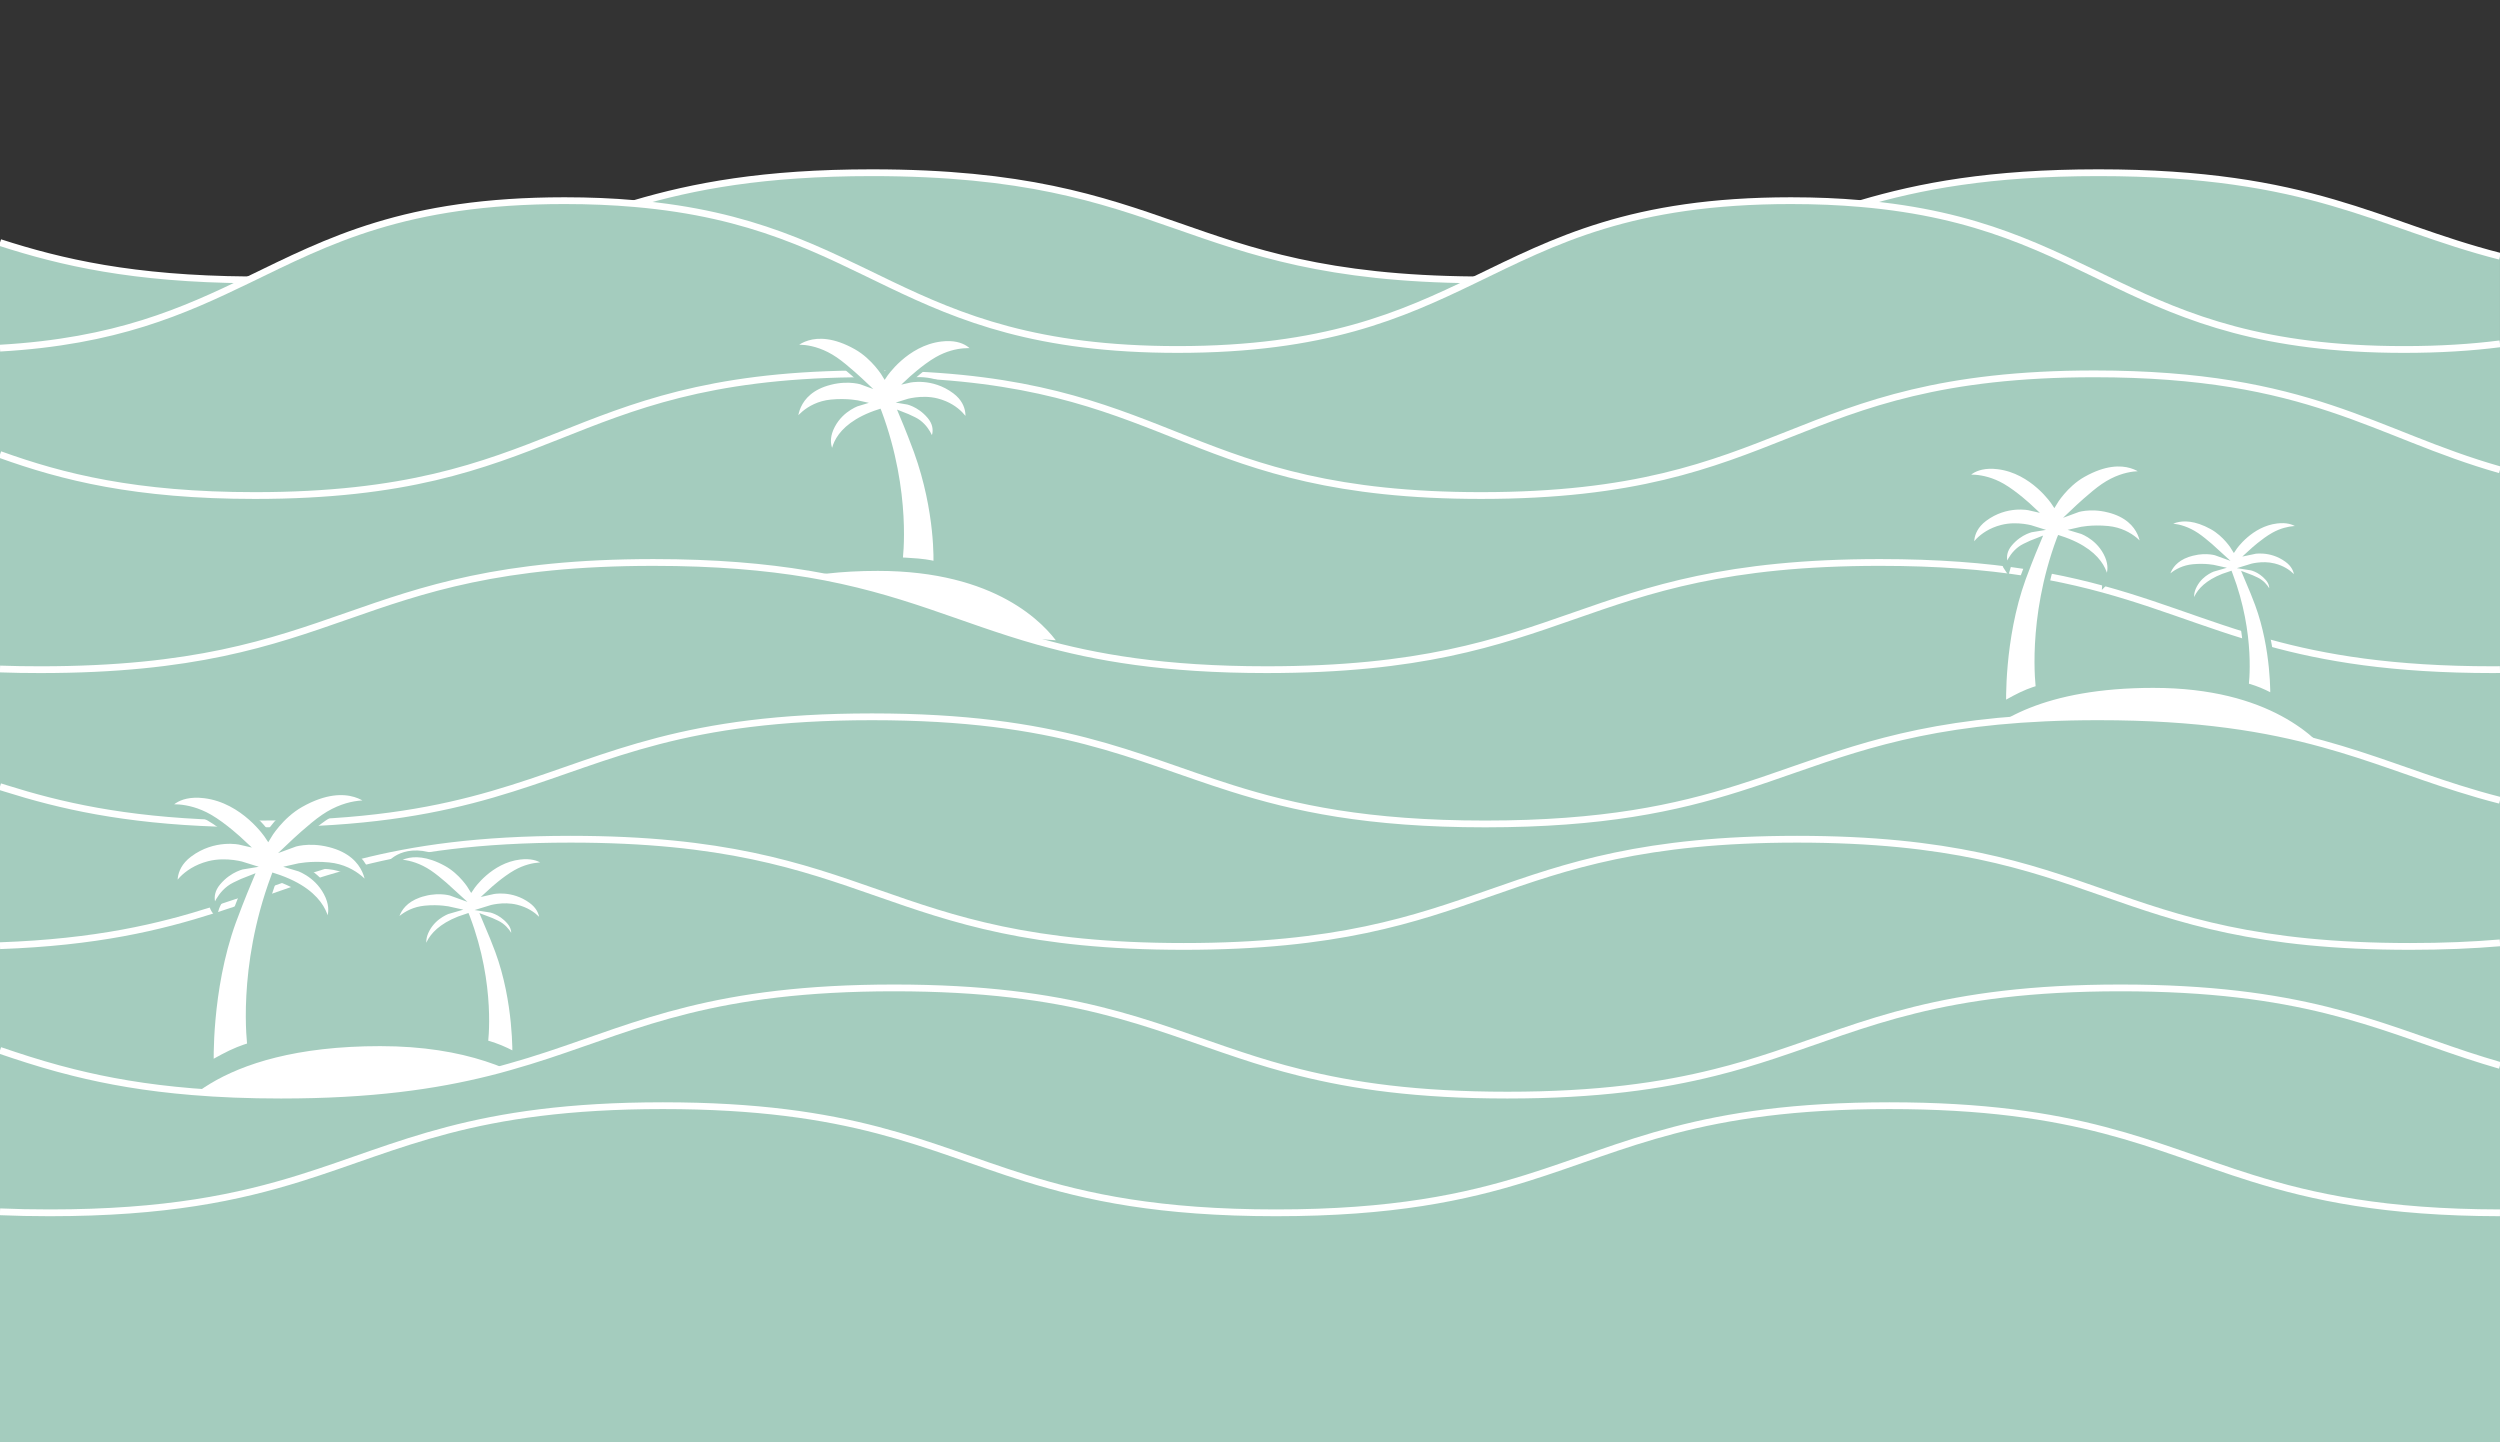 <?xml version="1.0" encoding="UTF-8"?>
<svg id="Ebene_1" xmlns="http://www.w3.org/2000/svg" version="1.1" viewBox="0 0 368.504 212.598">
  <rect x="0" y="0" width="368.504" height="212.598" fill="#333333" stroke="none"/>
  <!-- Generator: Adobe Illustrator 29.5.0, SVG Export Plug-In . SVG Version: 2.1.0 Build 137)  -->
  <defs>
    <style>
      .st0 {
        stroke-width: .883px;
      }

      .st0, .st1, .st2, .st3, .st4 {
        fill: #fff;
        stroke: #a4ccbe;
      }

      .st0, .st3, .st4, .st5 {
        stroke-miterlimit: 10;
      }

      .st1, .st2 {
        stroke-linecap: round;
        stroke-linejoin: round;
      }

      .st1, .st3, .st5 {
        stroke-width: .999px;
      }

      .st2, .st4 {
        stroke-width: .699px;
      }

      .st5 {
        fill: none;
        stroke: #fff;
      }

      .st6 {
        fill: #a4ccbe;
      }
    </style>
  </defs>
  <path class="st6" d="M368.501,37.777v174.82H0V35.752c9.084,2.928,19.554,5.36,36.596,5.499.512.01,1.035.01,1.568.01,29.18,0,39.52-6.591,55.346-11.256,8.682-2.561,19.011-4.546,35.018-4.546,44.665,0,45.187,15.434,88.817,15.792.512.01,1.035.01,1.568.01,29.19,0,39.53-6.591,55.366-11.256,8.682-2.561,19.021-4.546,35.028-4.546,31.471,0,41.027,7.663,59.195,12.318Z"/>
  <path class="st5" d="M0,35.752c9.084,2.928,19.554,5.36,36.596,5.499.512.01,1.035.01,1.568.01,29.18,0,39.52-6.591,55.346-11.256,8.682-2.561,19.011-4.546,35.018-4.546,44.665,0,45.187,15.434,88.817,15.792.512.01,1.035.01,1.568.01,29.19,0,39.53-6.591,55.366-11.256,8.682-2.561,19.021-4.546,35.028-4.546,31.471,0,41.027,7.663,59.195,12.318"/>
  <path class="st6" d="M368.501,50.681v161.916H0V51.316c17.102-.973,27.02-5.439,36.596-10.065,11.797-5.717,23.071-11.673,46.624-11.673,3.718,0,7.134.149,10.289.427,35.209,3.037,38.626,21.509,80.095,21.509,21.634,0,32.908-5.022,43.74-10.263,11.807-5.707,23.091-11.673,46.654-11.673,3.718,0,7.124.149,10.279.427,35.209,3.027,38.626,21.509,80.095,21.509,5.285,0,9.938-.298,14.128-.834Z"/>
  <path class="st5" d="M0,51.316c17.102-.973,27.02-5.439,36.596-10.065,11.797-5.717,23.071-11.673,46.624-11.673,3.718,0,7.134.149,10.289.427,35.209,3.037,38.626,21.509,80.095,21.509,21.634,0,32.908-5.022,43.74-10.263,11.807-5.707,23.091-11.673,46.654-11.673,3.718,0,7.124.149,10.279.427,35.209,3.027,38.626,21.509,80.095,21.509,5.285,0,9.938-.298,14.128-.834"/>
  <path class="st6" d="M368.501,69.252v143.345H0V66.998c9.234,3.325,19.976,6.045,37.571,6.045,44.464,0,45.177-17.37,88.234-17.926.703-.01,1.417-.01,2.14-.01.794,0,1.578.01,2.341.01.09.01.181.01.271.01,1.517.02,2.964.069,4.371.139h.01c38.324,1.737,40.655,17.777,83.391,17.777,45.197,0,45.197-17.936,90.384-17.936,31.823,0,41.228,8.884,59.787,14.144Z"/>
  <path class="st5" d="M0,66.998c9.234,3.325,19.976,6.045,37.571,6.045,44.464,0,45.177-17.37,88.234-17.926.703-.01,1.417-.01,2.14-.01.794,0,1.578.01,2.341.01.09.01.181.01.271.01,1.517.02,2.964.069,4.371.139h.01c38.324,1.737,40.655,17.777,83.391,17.777,45.197,0,45.197-17.936,90.384-17.936,31.823,0,41.228,8.884,59.787,14.144"/>
  <g>
    <path class="st4" d="M122.392,56.374c2.854-.718,4.829.03,4.829.03,0,0-2.464-2.334-4.065-3.427-3.483-2.378-6.409-1.746-6.409-1.746,0,0,3.024-3.667,9.441-.049,2.659,1.499,4.229,4.153,4.229,4.153,0,0,3.098-4.712,8.286-5.343,3.88-.472,5.016,1.749,5.016,1.749,0,0-2.582-.534-5.626,1.212-1.912,1.097-4.061,3.11-4.061,3.11,0,0,3.442-.801,6.687,1.627,2.651,1.983,1.819,4.59,1.819,4.59,0,0-1.106-2.356-4.401-3.206-2.302-.594-4.598.146-4.598.146,0,0,1.893.291,3.467,2.161,1.596,1.896.344,3.667.344,3.667,0,0-.615-2.259-2.606-3.23-.662-.323-1.291-.615-1.888-.837.937,2.22,1.842,4.584,2.191,5.549,3.238,8.962,2.89,16.56,2.89,16.56,0,0-1.077-.284-2.602-.416-1.632-.142-2.631-.16-2.631-.16,0,0,1.359-9.856-3.099-21.812-.004-.012-.007-.024-.012-.036-7.038,2.267-6.725,6.399-6.725,6.399,0,0-1.573-1.579-.123-4.323,1.372-2.595,3.934-3.327,3.934-3.327,0,0-1.768-.408-4.18-.17-3.6.356-5.261,3.036-5.261,3.036,0,0-.369-4.517,5.153-5.907Z"/>
    <path class="st2" d="M156.356,94.776c-6.327-.472-13.801-.771-23.258-.771-15.766,0-25.477.617-32.781,1.479,1.128-2.374,6.961-11.684,29.068-11.684,17.582,0,24.799,7.86,26.971,10.977"/>
  </g>
  <path class="st6" d="M368.501,98.701v113.896H0v-113.985c1.899.069,3.879.099,5.959.099,45.177,0,45.177-15.802,90.364-15.802,9.184,0,16.499.655,22.709,1.687,0,0,.01.01.02,0h.01c14.058,2.362,22.448,6.71,33.973,9.955h.03q.01,0,.02.01c8.4,2.362,18.469,4.149,33.622,4.149,45.197,0,45.197-15.802,90.394-15.802,8.541,0,15.474.566,21.393,1.479,1.176.179,2.301.377,3.396.586,11.686,2.204,19.454,5.777,28.999,8.715,1.125.357,2.281.695,3.467,1.022,8.29,2.293,18.268,4,33.119,4,.342,0,.683,0,1.025-.01Z"/>
  <path class="st5" d="M0,98.612c1.899.069,3.879.099,5.959.099,45.177,0,45.177-15.802,90.364-15.802,9.184,0,16.499.655,22.709,1.687,0,0,.01.01.02,0h.01c14.058,2.362,22.448,6.71,33.973,9.955h.03q.01,0,.02.01c8.4,2.362,18.469,4.149,33.622,4.149,45.197,0,45.197-15.802,90.394-15.802,8.541,0,15.474.566,21.393,1.479,1.176.179,2.301.377,3.396.586,11.686,2.204,19.454,5.777,28.999,8.715,1.125.357,2.281.695,3.467,1.022,8.29,2.293,18.268,4,33.119,4,.342,0,.683,0,1.025-.01"/>
  <g>
    <path class="st0" d="M310.822,75.105c-2.854-.718-4.829.03-4.829.03,0,0,2.464-2.334,4.065-3.427,3.483-2.378,6.409-1.746,6.409-1.746,0,0-3.024-3.667-9.441-.049-2.659,1.499-4.229,4.153-4.229,4.153,0,0-3.098-4.712-8.286-5.343-3.88-.472-5.016,1.749-5.016,1.749,0,0,2.582-.534,5.626,1.212,1.912,1.097,4.061,3.11,4.061,3.11,0,0-3.442-.801-6.687,1.627-2.651,1.983-1.819,4.59-1.819,4.59,0,0,1.106-2.356,4.401-3.206,2.302-.594,4.598.146,4.598.146,0,0-1.893.291-3.467,2.161-1.596,1.896-.344,3.667-.344,3.667,0,0,.615-2.259,2.606-3.23.662-.323,1.291-.615,1.888-.837-.937,2.22-1.842,4.584-2.191,5.549-3.238,8.962-2.896,18.627-2.896,18.627,0,0,1.316-.787,2.658-1.433,1.342-.646,2.606-.996,2.606-.996,0,0-1.385-10.072,3.073-22.027.004-.012.007-.024.012-.036,7.038,2.267,6.725,6.399,6.725,6.399,0,0,1.573-1.579.123-4.323-1.372-2.595-3.934-3.327-3.934-3.327,0,0,1.768-.408,4.18-.17,3.6.356,5.261,3.036,5.261,3.036,0,0,.369-4.517-5.153-5.907Z"/>
    <path class="st0" d="M323.177,81.473c2.175-.535,3.68.022,3.68.022,0,0-1.878-1.738-3.098-2.552-2.655-1.77-4.884-1.3-4.884-1.3,0,0,2.305-2.73,7.195-.036,2.026,1.116,3.223,3.092,3.223,3.092,0,0,2.361-3.508,6.314-3.978,2.957-.352,3.822,1.302,3.822,1.302,0,0-1.967-.398-4.288.903-1.457.817-3.095,2.316-3.095,2.316,0,0,2.623-.597,5.096,1.212,2.02,1.477,1.387,3.418,1.387,3.418,0,0-.843-1.754-3.354-2.387-1.754-.442-3.504.109-3.504.109,0,0,1.443.217,2.642,1.609,1.216,1.412.262,2.73.262,2.73,0,0-.468-1.682-1.986-2.405-.505-.241-.984-.458-1.439-.623.714,1.653,1.404,3.413,1.67,4.132,2.467,6.673,2.26,13.74,2.26,13.74,0,0-.976-.558-2.026-.989s-2.039-.689-2.039-.689c0,0,1.056-7.499-2.342-16.401-.003-.009-.006-.018-.009-.027-5.364,1.688-5.125,4.765-5.125,4.765,0,0-1.199-1.175-.094-3.219,1.045-1.932,2.998-2.478,2.998-2.478,0,0-1.347-.304-3.185-.126-2.744.265-4.01,2.26-4.01,2.26,0,0-.281-3.363,3.927-4.398Z"/>
    <path class="st2" d="M317.433,101.044c-16.235,0-23.686,5.02-26.95,8.628,9.419,1.35,20.273,2.478,38.403,2.478,5.814,0,10.873-.117,15.384-.319-2.328-3.236-9.606-10.786-26.837-10.786Z"/>
  </g>
  <path class="st6" d="M368.501,117.967v94.63H0v-96.645c.271.079.543.169.824.258,8.069,2.541,17.333,4.665,31.321,5.142,1.889.06,3.859.099,5.928.099h.09c.904,0,1.789-.01,2.663-.02,2.08-.03,4.07-.089,5.959-.199,12.53-.625,21.132-2.64,28.678-5.022,14.61-4.586,25.312-10.551,53.065-10.551s38.475,5.965,53.085,10.551c9.174,2.888,19.875,5.241,37.299,5.241s28.135-2.352,37.309-5.241c11.686-3.673,20.88-8.219,38.304-9.896,4.361-.417,9.224-.655,14.781-.655,14.861,0,24.819,1.707,33.119,4,7.215,1.985,13.153,4.417,19.946,6.551,1.959.615,3.979,1.211,6.129,1.757Z"/>
  <path class="st6" d="M0,212.597v-73.2c14.168-.506,23.463-2.71,31.622-5.32.03-.01.07-.02.1-.03,1.266-.407,2.502-.814,3.718-1.231,1.437-.496,2.854-.993,4.271-1.489h.01c1.065-.377,2.13-.744,3.215-1.112,1.055-.367,2.13-.725,3.225-1.072,1.276-.407,2.592-.804,3.939-1.191.985-.278,2-.556,3.035-.814,7.878-2.005,17.384-3.434,30.969-3.434,45.187,0,45.187,15.802,90.384,15.802s45.197-15.802,90.394-15.802,45.187,15.802,90.364,15.802c4.924,0,9.295-.189,13.254-.526v73.619"/>
  <path class="st5" d="M0,115.952c.271.079.543.169.824.258,8.069,2.541,17.333,4.665,31.321,5.142,1.889.06,3.859.099,5.928.099h.09c.904,0,1.789-.01,2.663-.02,2.08-.03,4.07-.089,5.959-.199,12.53-.625,21.132-2.64,28.678-5.022,14.61-4.586,25.312-10.551,53.065-10.551s38.475,5.965,53.085,10.551c9.174,2.888,19.875,5.241,37.299,5.241s28.135-2.352,37.309-5.241c11.686-3.673,20.88-8.219,38.304-9.896,4.361-.417,9.224-.655,14.781-.655,14.861,0,24.819,1.707,33.119,4,7.215,1.985,13.153,4.417,19.946,6.551,1.959.615,3.979,1.211,6.129,1.757"/>
  <path class="st5" d="M0,139.396c14.168-.506,23.463-2.71,31.622-5.32.03-.01.07-.02.1-.03,1.266-.407,2.502-.814,3.718-1.231,1.437-.496,2.854-.993,4.271-1.489h.01c1.065-.377,2.13-.744,3.215-1.112,1.055-.367,2.13-.725,3.225-1.072,1.276-.407,2.592-.804,3.939-1.191.985-.278,2-.556,3.035-.814,7.878-2.005,17.384-3.434,30.969-3.434,45.187,0,45.187,15.802,90.384,15.802s45.197-15.802,90.394-15.802,45.187,15.802,90.364,15.802c4.924,0,9.295-.189,13.254-.526"/>
  <g>
    <path class="st3" d="M48.59,124.375c-3.227-.812-5.46.033-5.46.033,0,0,2.786-2.639,4.596-3.874,3.938-2.688,7.246-1.974,7.246-1.974,0,0-3.419-4.146-10.674-.055-3.006,1.695-4.781,4.695-4.781,4.695,0,0-3.502-5.327-9.368-6.041-4.387-.534-5.671,1.977-5.671,1.977,0,0,2.919-.604,6.361,1.371,2.162,1.24,4.591,3.517,4.591,3.517,0,0-3.892-.906-7.561,1.84-2.997,2.243-2.057,5.19-2.057,5.19,0,0,1.251-2.663,4.976-3.625,2.603-.672,5.198.165,5.198.165,0,0-2.14.329-3.919,2.444-1.804,2.144-.389,4.146-.389,4.146,0,0,.695-2.554,2.947-3.652.749-.365,1.46-.695,2.134-.947-1.059,2.51-2.083,5.183-2.477,6.274-3.661,10.132-3.274,21.061-3.274,21.061,0,0,1.488-.889,3.006-1.62,1.518-.731,2.947-1.126,2.947-1.126,0,0-1.566-11.387,3.475-24.905.005-.013.008-.027.013-.041,7.958,2.563,7.603,7.235,7.603,7.235,0,0,1.779-1.785.139-4.888-1.551-2.934-4.447-3.762-4.447-3.762,0,0,1.999-.462,4.725-.192,4.071.403,5.949,3.432,5.949,3.432,0,0,.417-5.107-5.826-6.678Z"/>
    <path class="st3" d="M62.56,131.574c2.459-.605,4.161.025,4.161.025,0,0-2.123-1.965-3.502-2.885-3.001-2.001-5.522-1.47-5.522-1.47,0,0,2.606-3.087,8.135-.041,2.291,1.262,3.644,3.496,3.644,3.496,0,0,2.669-3.966,7.139-4.498,3.343-.398,4.322,1.472,4.322,1.472,0,0-2.224-.45-4.848,1.021-1.647.923-3.499,2.619-3.499,2.619,0,0,2.966-.675,5.762,1.37,2.284,1.67,1.568,3.864,1.568,3.864,0,0-.953-1.983-3.792-2.699-1.984-.5-3.961.123-3.961.123,0,0,1.631.245,2.987,1.82,1.375,1.596.297,3.087.297,3.087,0,0-.53-1.901-2.246-2.719-.571-.272-1.112-.517-1.627-.705.807,1.869,1.588,3.859,1.888,4.671,2.79,7.544,2.555,15.534,2.555,15.534,0,0-1.103-.631-2.291-1.118s-2.305-.779-2.305-.779c0,0,1.193-8.479-2.648-18.543-.004-.01-.006-.02-.01-.03-6.064,1.908-5.795,5.387-5.795,5.387,0,0-1.356-1.329-.106-3.639,1.182-2.185,3.389-2.801,3.389-2.801,0,0-1.523-.344-3.601-.143-3.102.3-4.533,2.556-4.533,2.556,0,0-.318-3.803,4.44-4.972Z"/>
    <path class="st1" d="M56.066,153.702c-25.031,0-31.609,10.558-32.871,13.223,1.651.023,3.375.036,5.184.036,27.691,0,38.414-3.448,52.964-6.118-4.708-3.531-12.611-7.141-25.278-7.141Z"/>
  </g>
  <path class="st6" d="M368.501,157.044v55.552H0v-57.766c.693.238,1.387.467,2.1.705,2.763.913,5.627,1.787,8.762,2.561,4.974,1.241,10.601,2.253,17.494,2.819h.01c3.909.328,8.23.506,13.063.506,13.354,0,22.759-1.38,30.547-3.325,1.085-.268,2.13-.546,3.155-.844,1.949-.546,3.798-1.122,5.607-1.717,13.625-4.496,24.588-9.916,51.055-9.916s37.45,5.429,51.086,9.916c2.753.913,5.627,1.787,8.762,2.561,7.787,1.945,17.193,3.325,30.547,3.325s22.749-1.38,30.537-3.325c3.135-.774,6.009-1.648,8.772-2.561,13.625-4.496,24.598-9.916,51.075-9.916s37.43,5.419,51.055,9.916c1.578.516,3.195,1.022,4.873,1.509Z"/>
  <path class="st5" d="M0,154.831c.693.238,1.387.467,2.1.705,2.763.913,5.627,1.787,8.762,2.561,4.974,1.241,10.601,2.253,17.494,2.819h.01c3.909.328,8.23.506,13.063.506,13.354,0,22.759-1.38,30.547-3.325,1.085-.268,2.13-.546,3.155-.844,1.949-.546,3.798-1.122,5.607-1.717,13.625-4.496,24.588-9.916,51.055-9.916s37.45,5.429,51.086,9.916c2.753.913,5.627,1.787,8.762,2.561,7.787,1.945,17.193,3.325,30.547,3.325s22.749-1.38,30.537-3.325c3.135-.774,6.009-1.648,8.772-2.561,13.625-4.496,24.598-9.916,51.075-9.916s37.43,5.419,51.055,9.916c1.578.516,3.195,1.022,4.873,1.509"/>
  <path class="st6" d="M368.501,178.772v33.827H0v-33.976c2.301.099,4.743.149,7.335.149,17.172,0,27.824-2.283,36.907-5.112,14.811-4.615,25.452-10.68,53.467-10.68s38.656,6.065,53.467,10.68c9.084,2.829,19.735,5.112,36.917,5.112s27.834-2.283,36.917-5.112c14.811-4.615,25.462-10.68,53.477-10.68s38.656,6.065,53.467,10.68c9.013,2.809,19.574,5.082,36.546,5.112Z"/>
  <path class="st5" d="M0,178.623c2.301.099,4.743.149,7.335.149,17.172,0,27.824-2.283,36.907-5.112,14.811-4.615,25.452-10.68,53.467-10.68s38.656,6.065,53.467,10.68c9.084,2.829,19.735,5.112,36.917,5.112s27.834-2.283,36.917-5.112c14.811-4.615,25.462-10.68,53.477-10.68s38.656,6.065,53.467,10.68c9.013,2.809,19.574,5.082,36.546,5.112"/>
</svg>